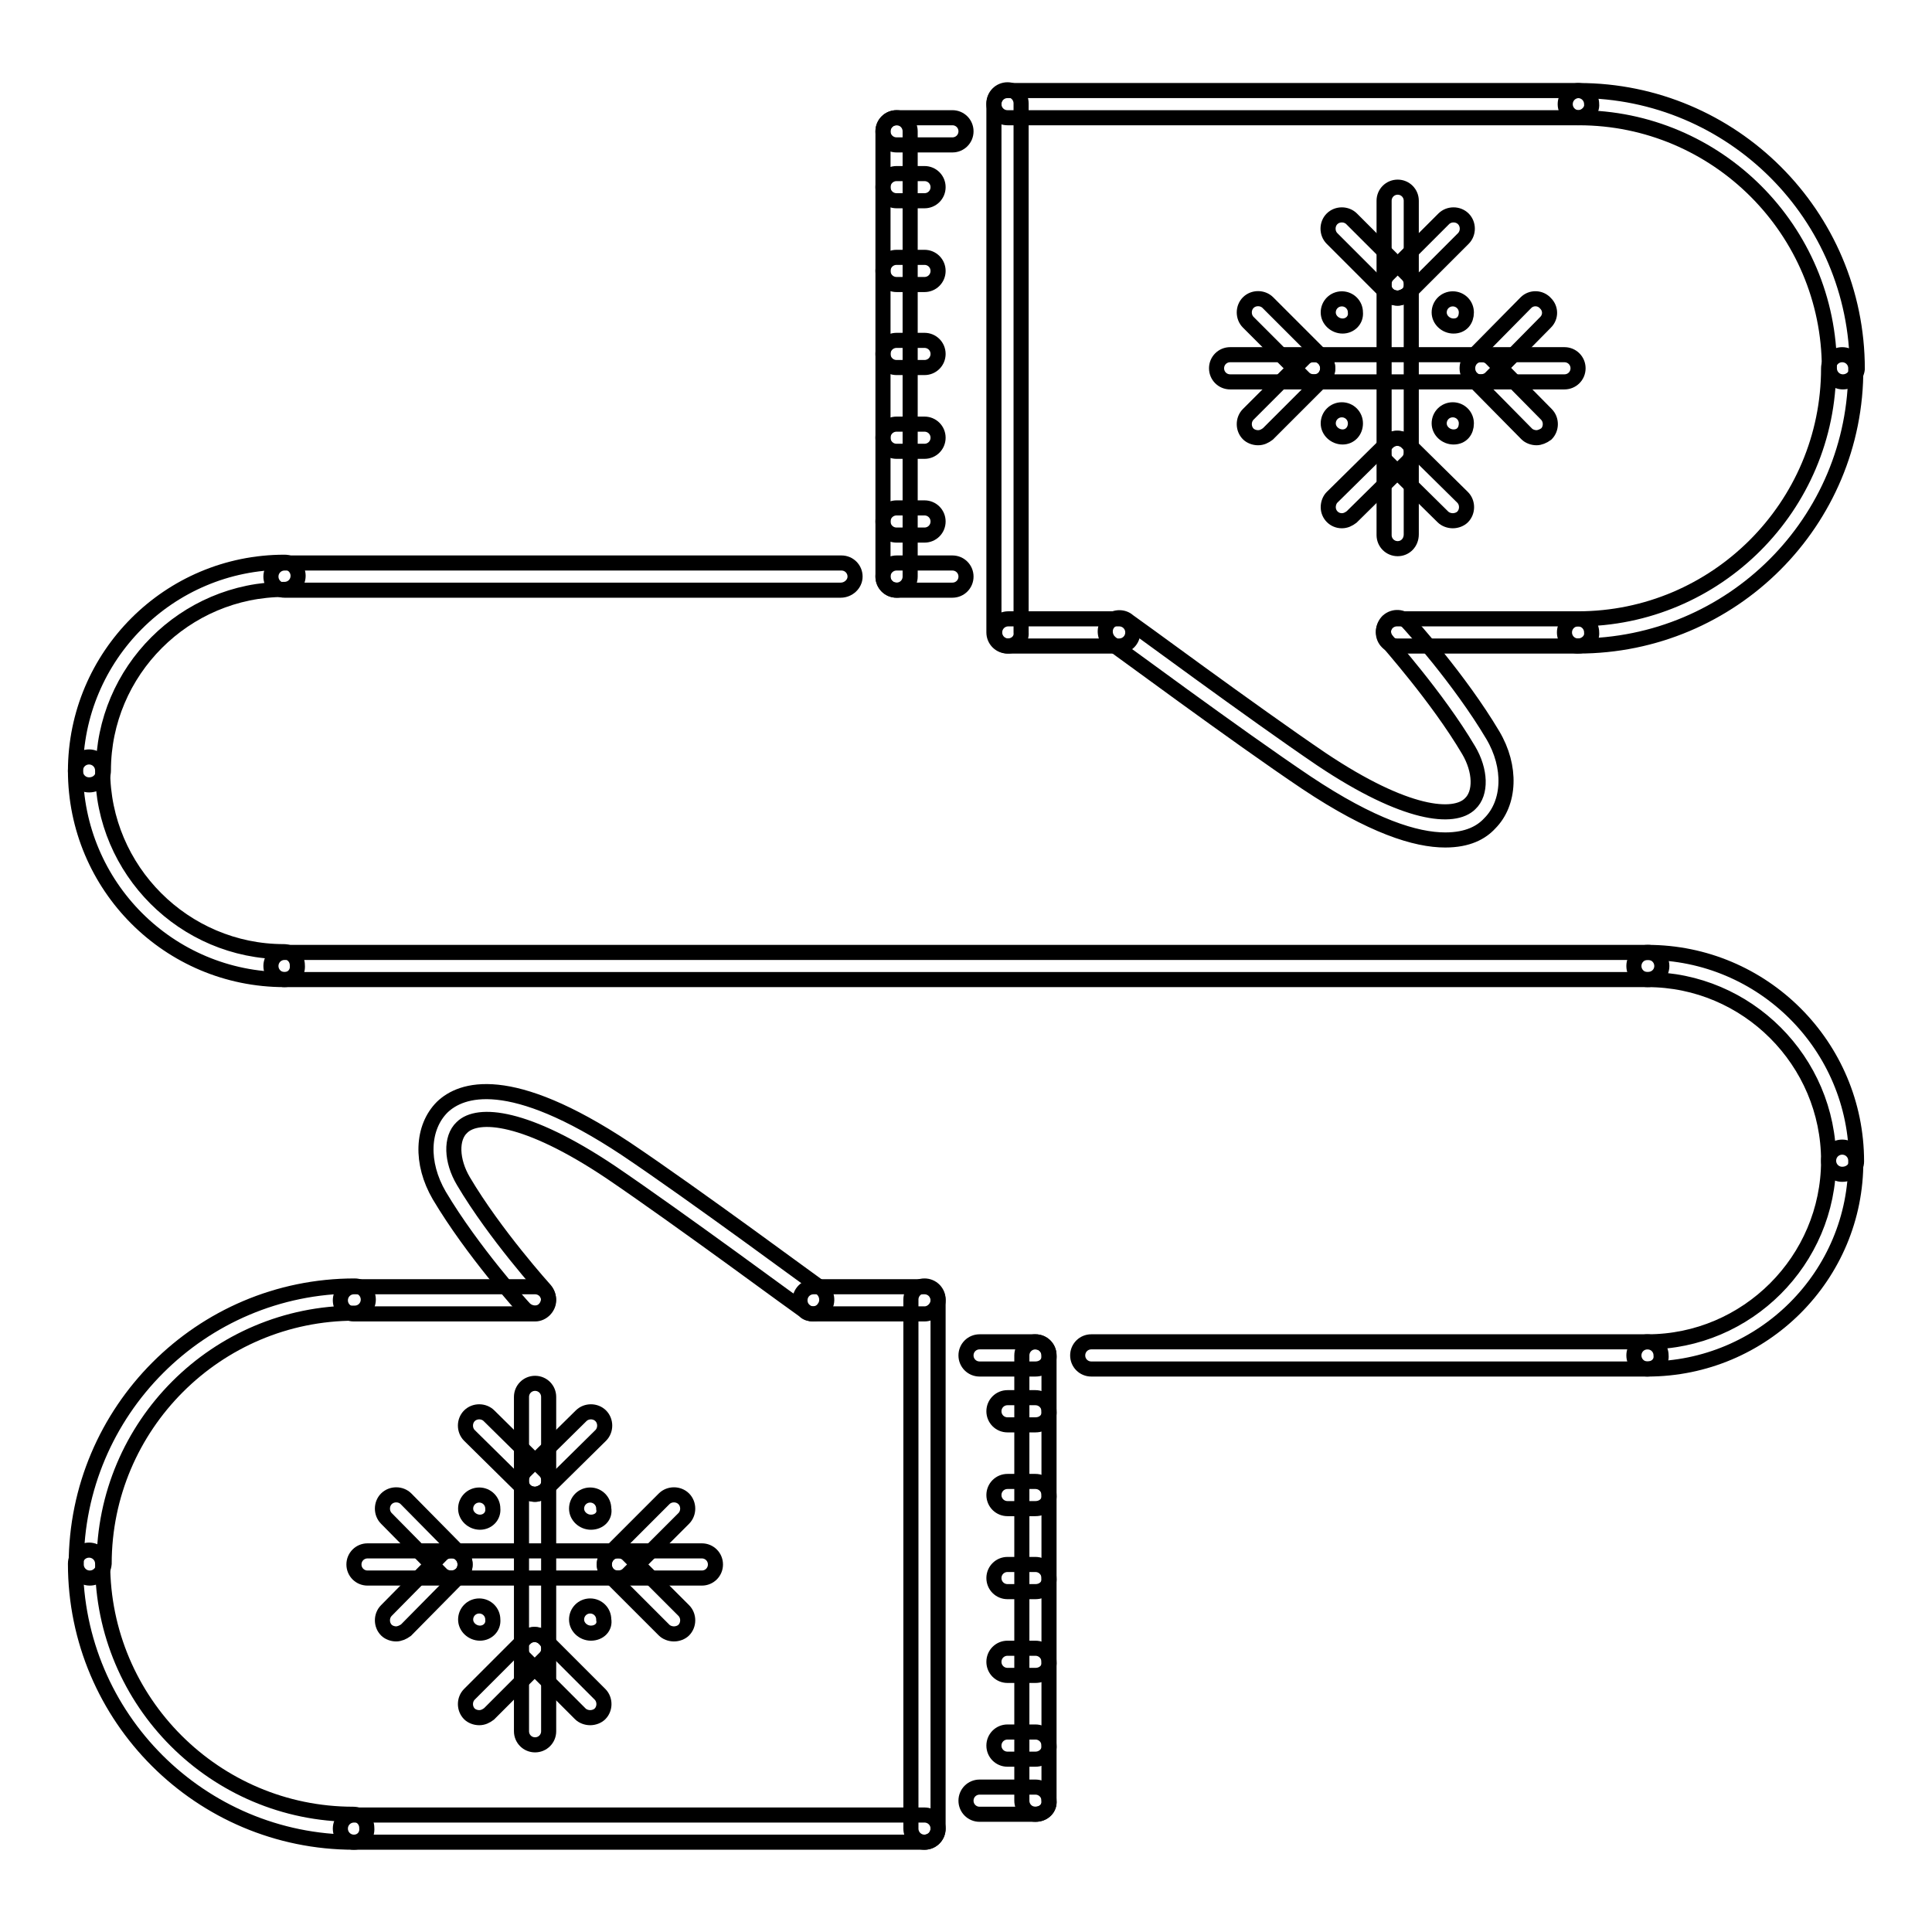 <?xml version="1.0" encoding="utf-8"?>
<!-- Svg Vector Icons : http://www.onlinewebfonts.com/icon -->
<!DOCTYPE svg PUBLIC "-//W3C//DTD SVG 1.1//EN" "http://www.w3.org/Graphics/SVG/1.1/DTD/svg11.dtd">
<svg version="1.1" xmlns="http://www.w3.org/2000/svg" xmlns:xlink="http://www.w3.org/1999/xlink" x="0px" y="0px" viewBox="0 0 256 256" enable-background="new 0 0 256 256" xml:space="preserve">
<g> <path stroke-width="2" fill-opacity="0" stroke="#000000"  d="M78.3,201.7c-1,0-1.9-0.8-1.9-1.8c0-1,0.8-1.8,1.8-1.8h0c1,0,1.8,0.8,1.8,1.8 C80.2,200.9,79.4,201.7,78.3,201.7C78.3,201.7,78.3,201.7,78.3,201.7z M78.3,216.4c-1,0-1.9-0.8-1.9-1.8c0-1,0.8-1.8,1.8-1.8h0 c1,0,1.8,0.8,1.8,1.8C80.2,215.6,79.4,216.4,78.3,216.4C78.3,216.4,78.3,216.4,78.3,216.4z M63.6,216.4c-1,0-1.9-0.8-1.9-1.8 c0-1,0.8-1.8,1.8-1.8h0c1,0,1.8,0.8,1.8,1.8C65.4,215.6,64.6,216.4,63.6,216.4C63.6,216.4,63.6,216.4,63.6,216.4z M63.6,201.7 c-1,0-1.9-0.8-1.9-1.8c0-1,0.8-1.8,1.8-1.8h0c1,0,1.8,0.8,1.8,1.8C65.4,200.9,64.6,201.7,63.6,201.7 C63.6,201.7,63.6,201.7,63.6,201.7z M192.6,43.2c-1,0-1.9-0.8-1.9-1.8s0.8-1.8,1.8-1.8h0c1,0,1.8,0.8,1.8,1.8 S193.7,43.2,192.6,43.2z M192.6,57.9c-1,0-1.9-0.8-1.9-1.8s0.8-1.8,1.8-1.8h0c1,0,1.8,0.8,1.8,1.8S193.7,57.9,192.6,57.9z  M177.9,57.9c-1,0-1.9-0.8-1.9-1.8s0.8-1.8,1.8-1.8h0c1,0,1.8,0.8,1.8,1.8S178.9,57.9,177.9,57.9z M177.9,43.2 c-1,0-1.9-0.8-1.9-1.8s0.8-1.8,1.8-1.8h0c1,0,1.8,0.8,1.8,1.8C179.7,42.4,178.9,43.2,177.9,43.2z M37.7,129.8 c-15.3,0-27.7-12.4-27.7-27.7c0-1,0.8-1.8,1.8-1.8c1,0,1.8,0.8,1.8,1.8c0,13.2,10.8,24,24,24c1,0,1.8,0.8,1.8,1.8 C39.5,129,38.7,129.8,37.7,129.8z"/> <path stroke-width="2" fill-opacity="0" stroke="#000000"  d="M11.8,104c-1,0-1.8-0.8-1.8-1.8c0,0,0,0,0,0c0-15.3,12.4-27.7,27.7-27.7c1,0,1.8,0.8,1.8,1.8 s-0.8,1.8-1.8,1.8c-13.2,0-24,10.8-24,24C13.7,103.2,12.9,104,11.8,104C11.8,104,11.8,104,11.8,104L11.8,104z M244.1,155.6 c-1,0-1.8-0.8-1.8-1.8c0,0,0,0,0,0c0-13.2-10.8-24-24-24c-1,0-1.8-0.8-1.8-1.8c0-1,0.8-1.8,1.8-1.8c15.3,0,27.7,12.4,27.7,27.7 C246,154.8,245.2,155.6,244.1,155.6C244.2,155.6,244.2,155.6,244.1,155.6L244.1,155.6z"/> <path stroke-width="2" fill-opacity="0" stroke="#000000"  d="M218.3,181.4c-1,0-1.8-0.8-1.8-1.8c0,0,0,0,0,0c0-1,0.8-1.8,1.8-1.8c13.2,0,24-10.8,24-24 c0-1,0.8-1.8,1.8-1.8c1,0,1.8,0.8,1.8,1.8C246,169,233.6,181.4,218.3,181.4L218.3,181.4z M209.1,85.6c-1,0-1.8-0.8-1.8-1.8 c0-1,0.8-1.8,1.8-1.8c18.3,0,33.2-14.9,33.2-33.2c0-1,0.8-1.8,1.8-1.8c1,0,1.8,0.8,1.8,1.8C246,69.1,229.5,85.6,209.1,85.6 L209.1,85.6z"/> <path stroke-width="2" fill-opacity="0" stroke="#000000"  d="M244.2,50.6c-1,0-1.8-0.8-1.8-1.8c0,0,0,0,0,0c0-18.3-14.9-33.2-33.2-33.2c-1,0-1.8-0.8-1.8-1.8 c0-1,0.8-1.8,1.8-1.8c20.3,0,36.9,16.5,36.9,36.9C246,49.8,245.2,50.6,244.2,50.6C244.2,50.6,244.2,50.6,244.2,50.6L244.2,50.6z"/> <path stroke-width="2" fill-opacity="0" stroke="#000000"  d="M209.1,15.6h-75.6c-1,0-1.8-0.8-1.8-1.8c0-1,0.8-1.8,1.8-1.8h75.6c1,0,1.8,0.8,1.8,1.8 C211,14.7,210.1,15.6,209.1,15.6z M209.1,85.6h-24c-1,0-1.8-0.8-1.8-1.8c0-1,0.8-1.8,1.8-1.8h24c1,0,1.8,0.8,1.8,1.8 C211,84.8,210.1,85.6,209.1,85.6z"/> <path stroke-width="2" fill-opacity="0" stroke="#000000"  d="M191.5,111.3c-3.9,0-9.7-1.8-18.4-7.6c-9.1-6.1-25.7-18.4-25.9-18.5c-0.8-0.6-1-1.8-0.4-2.6c0,0,0,0,0,0 c0.6-0.8,1.8-1,2.6-0.4c0.2,0.1,16.7,12.3,25.7,18.4c11.2,7.5,17.6,8,19.7,5.9c1.5-1.4,1.4-4.4-0.2-7.1 c-4.2-7.1-10.8-14.4-10.8-14.5c-0.7-0.8-0.6-1.9,0.1-2.6c0.8-0.7,1.9-0.6,2.6,0.1c0.3,0.3,6.9,7.6,11.3,15c2.5,4.2,2.3,9-0.4,11.7 C196.3,110.3,194.5,111.3,191.5,111.3L191.5,111.3z"/> <path stroke-width="2" fill-opacity="0" stroke="#000000"  d="M148.3,85.6h-14.7c-1,0-1.8-0.8-1.8-1.8c0-1,0.8-1.8,1.8-1.8h14.7c1,0,1.8,0.8,1.8,1.8 C150.1,84.8,149.3,85.6,148.3,85.6z"/> <path stroke-width="2" fill-opacity="0" stroke="#000000"  d="M133.5,85.6c-1,0-1.8-0.8-1.8-1.8c0,0,0,0,0,0V13.7c0-1,0.8-1.8,1.8-1.8c0,0,0,0,0,0c1,0,1.8,0.8,1.8,1.8 c0,0,0,0,0,0v70.1C135.4,84.8,134.6,85.6,133.5,85.6L133.5,85.6z M126.2,19.2h-7.4c-1,0-1.8-0.8-1.8-1.8s0.8-1.8,1.8-1.8h7.4 c1,0,1.8,0.8,1.8,1.8S127.2,19.2,126.2,19.2z"/> <path stroke-width="2" fill-opacity="0" stroke="#000000"  d="M118.8,78.2c-1,0-1.8-0.8-1.8-1.8c0,0,0,0,0,0v-59c0-1,0.8-1.8,1.8-1.8c1,0,1.8,0.8,1.8,1.8v59 C120.6,77.4,119.8,78.2,118.8,78.2C118.8,78.2,118.8,78.2,118.8,78.2z"/> <path stroke-width="2" fill-opacity="0" stroke="#000000"  d="M126.2,78.2h-7.4c-1,0-1.8-0.8-1.8-1.8s0.8-1.8,1.8-1.8h7.4c1,0,1.8,0.8,1.8,1.8S127.2,78.2,126.2,78.2z  M122.5,26.6h-3.7c-1,0-1.8-0.8-1.8-1.8s0.8-1.8,1.8-1.8h3.7c1,0,1.8,0.8,1.8,1.8S123.5,26.6,122.5,26.6z M122.5,37.7h-3.7 c-1,0-1.8-0.8-1.8-1.8s0.8-1.8,1.8-1.8h3.7c1,0,1.8,0.8,1.8,1.8S123.5,37.7,122.5,37.7z M122.5,48.7h-3.7c-1,0-1.8-0.8-1.8-1.8 s0.8-1.8,1.8-1.8h3.7c1,0,1.8,0.8,1.8,1.8S123.5,48.7,122.5,48.7z M122.5,59.8h-3.7c-1,0-1.8-0.8-1.8-1.8c0,0,0,0,0,0 c0-1,0.8-1.8,1.8-1.8c0,0,0,0,0,0h3.7c1,0,1.8,0.8,1.8,1.8c0,0,0,0,0,0C124.3,59,123.5,59.8,122.5,59.8 C122.5,59.8,122.5,59.8,122.5,59.8z M122.5,70.9h-3.7c-1,0-1.8-0.8-1.8-1.8s0.8-1.8,1.8-1.8h3.7c1,0,1.8,0.8,1.8,1.8 S123.5,70.9,122.5,70.9z M166.7,58c-0.5,0-1-0.2-1.3-0.5c-0.7-0.7-0.7-1.9,0-2.6c0,0,0,0,0,0l7.4-7.4c0.7-0.7,1.9-0.7,2.6,0 c0.7,0.7,0.7,1.9,0,2.6c0,0,0,0,0,0l-7.4,7.4C167.6,57.8,167.2,58,166.7,58z"/> <path stroke-width="2" fill-opacity="0" stroke="#000000"  d="M174.1,50.6c-0.5,0-1-0.2-1.3-0.5l-7.4-7.4c-0.7-0.7-0.7-1.9,0-2.6c0,0,0,0,0,0c0.7-0.7,1.9-0.7,2.6,0 l7.4,7.4c0.7,0.7,0.7,1.9,0,2.6C175.1,50.4,174.6,50.6,174.1,50.6L174.1,50.6z M203.6,58c-0.5,0-1-0.2-1.3-0.5l-7.3-7.4 c-0.7-0.7-0.7-1.9,0-2.6c0,0,0,0,0,0c0.7-0.7,1.9-0.7,2.6,0l7.3,7.4c0.7,0.7,0.7,1.9,0,2.6C204.5,57.8,204,58,203.6,58z"/> <path stroke-width="2" fill-opacity="0" stroke="#000000"  d="M196.2,50.6c-1,0-1.8-0.8-1.8-1.8c0-0.5,0.2-1,0.5-1.3l7.3-7.4c0.7-0.7,1.9-0.7,2.6,0.1 c0.7,0.7,0.7,1.8,0,2.5l-7.3,7.4C197.2,50.4,196.7,50.6,196.2,50.6L196.2,50.6z"/> <path stroke-width="2" fill-opacity="0" stroke="#000000"  d="M207.3,50.6H163c-1,0-1.8-0.8-1.8-1.8s0.8-1.8,1.8-1.8h44.3c1,0,1.8,0.8,1.8,1.8S208.3,50.6,207.3,50.6z"/> <path stroke-width="2" fill-opacity="0" stroke="#000000"  d="M185.2,39.5c-0.5,0-1-0.2-1.3-0.5l-7.4-7.4c-0.7-0.7-0.7-1.9,0-2.6c0,0,0,0,0,0c0.7-0.7,1.9-0.7,2.6,0 l7.4,7.4c0.7,0.7,0.7,1.9,0,2.6c0,0,0,0,0,0C186.1,39.3,185.6,39.5,185.2,39.5z"/> <path stroke-width="2" fill-opacity="0" stroke="#000000"  d="M185.2,39.5c-0.5,0-1-0.2-1.3-0.5c-0.7-0.7-0.7-1.9,0-2.6v0l7.4-7.4c0.7-0.7,1.9-0.7,2.6,0 c0.7,0.7,0.7,1.9,0,2.6c0,0,0,0,0,0l-7.4,7.4C186.1,39.3,185.6,39.5,185.2,39.5z M177.8,69c-1,0-1.8-0.8-1.8-1.8 c0-0.5,0.2-1,0.5-1.3l7.4-7.3c0.7-0.7,1.9-0.7,2.6,0c0.7,0.7,0.7,1.9,0,2.6c0,0,0,0,0,0l-7.4,7.3C178.7,68.8,178.3,69,177.8,69 L177.8,69z"/> <path stroke-width="2" fill-opacity="0" stroke="#000000"  d="M192.5,69c-0.5,0-1-0.2-1.3-0.5l-7.4-7.3c-0.7-0.7-0.7-1.9,0-2.6c0,0,0,0,0,0c0.7-0.7,1.9-0.7,2.6,0 l7.4,7.3c0.7,0.7,0.7,1.9,0,2.6C193.5,68.8,193,69,192.5,69z"/> <path stroke-width="2" fill-opacity="0" stroke="#000000"  d="M185.2,72.7c-1,0-1.8-0.8-1.8-1.8c0,0,0,0,0,0V26.6c0-1,0.8-1.8,1.8-1.8s1.8,0.8,1.8,1.8v44.2 C187,71.9,186.2,72.7,185.2,72.7C185.2,72.7,185.2,72.7,185.2,72.7z"/> <path stroke-width="2" fill-opacity="0" stroke="#000000"  d="M11.9,209.1c-1,0-1.8-0.8-1.8-1.8c0,0,0,0,0,0c0-20.3,16.5-36.9,36.9-36.9c1,0,1.8,0.8,1.8,1.8 c0,1-0.8,1.8-1.8,1.8c0,0,0,0,0,0c-18.3,0-33.2,14.9-33.2,33.2C13.7,208.3,12.9,209.1,11.9,209.1C11.9,209.1,11.9,209.1,11.9,209.1 z"/> <path stroke-width="2" fill-opacity="0" stroke="#000000"  d="M46.9,244.1c-20.3,0-36.9-16.5-36.9-36.9c0-1,0.8-1.8,1.8-1.8c1,0,1.8,0.8,1.8,1.8 c0,18.3,14.9,33.2,33.2,33.2c1,0,1.8,0.8,1.8,1.8C48.7,243.3,47.9,244.1,46.9,244.1C46.9,244.1,46.9,244.1,46.9,244.1z"/> <path stroke-width="2" fill-opacity="0" stroke="#000000"  d="M122.5,244.1H46.9c-1,0-1.8-0.8-1.8-1.8c0,0,0,0,0,0c0-1,0.8-1.8,1.8-1.8h75.6c1,0,1.8,0.8,1.8,1.8 C124.3,243.3,123.5,244.1,122.5,244.1C122.5,244.1,122.5,244.1,122.5,244.1z M70.9,174.1h-24c-1,0-1.8-0.8-1.8-1.8c0,0,0,0,0,0 c0-1,0.8-1.8,1.8-1.8h24c1,0,1.8,0.8,1.8,1.8C72.7,173.2,71.9,174.1,70.9,174.1C70.9,174.1,70.9,174.1,70.9,174.1z"/> <path stroke-width="2" fill-opacity="0" stroke="#000000"  d="M107.7,174.1c-0.4,0-0.8-0.1-1.1-0.4c-0.2-0.1-16.7-12.3-25.7-18.4c-11.2-7.5-17.6-8-19.7-5.9 c-1.5,1.4-1.4,4.4,0.2,7.1c4.2,7.1,10.8,14.4,10.8,14.4c0.7,0.8,0.6,1.9-0.1,2.6c-0.7,0.7-1.9,0.6-2.6-0.1 c-0.3-0.3-6.9-7.6-11.3-15c-2.5-4.3-2.3-9,0.4-11.7c2.5-2.4,8.9-4.7,24.3,5.5c9.1,6.1,25.7,18.4,25.9,18.5c0.8,0.6,1,1.8,0.4,2.6 C108.9,173.8,108.3,174.1,107.7,174.1z"/> <path stroke-width="2" fill-opacity="0" stroke="#000000"  d="M122.5,174.1h-14.7c-1,0-1.8-0.8-1.8-1.8c0,0,0,0,0,0c0-1,0.8-1.8,1.8-1.8h14.7c1,0,1.8,0.8,1.8,1.8 C124.3,173.2,123.5,174.1,122.5,174.1C122.5,174.1,122.5,174.1,122.5,174.1z"/> <path stroke-width="2" fill-opacity="0" stroke="#000000"  d="M122.5,244.1c-1,0-1.8-0.8-1.8-1.8c0,0,0,0,0,0v-70.1c0-1,0.8-1.8,1.8-1.8c1,0,1.8,0.8,1.8,1.8v70.1 C124.3,243.3,123.5,244.1,122.5,244.1C122.5,244.1,122.5,244.1,122.5,244.1z M137.2,240.4h-7.4c-1,0-1.8-0.8-1.8-1.8c0,0,0,0,0,0 c0-1,0.8-1.8,1.8-1.8h7.4c1,0,1.8,0.8,1.8,1.8C139.1,239.6,138.3,240.4,137.2,240.4C137.2,240.4,137.2,240.4,137.2,240.4z"/> <path stroke-width="2" fill-opacity="0" stroke="#000000"  d="M137.2,240.4c-1,0-1.8-0.8-1.8-1.8c0,0,0,0,0,0v-59c0-1,0.8-1.8,1.8-1.8s1.8,0.8,1.8,1.8v59 C139.1,239.6,138.3,240.4,137.2,240.4C137.2,240.4,137.2,240.4,137.2,240.4z"/> <path stroke-width="2" fill-opacity="0" stroke="#000000"  d="M137.2,181.4h-7.4c-1,0-1.8-0.8-1.8-1.8c0,0,0,0,0,0c0-1,0.8-1.8,1.8-1.8h7.4c1,0,1.8,0.8,1.8,1.8 C139.1,180.6,138.3,181.4,137.2,181.4C137.2,181.4,137.2,181.4,137.2,181.4z M137.2,233.1h-3.7c-1,0-1.8-0.8-1.8-1.8c0,0,0,0,0,0 c0-1,0.8-1.8,1.8-1.8h3.7c1,0,1.8,0.8,1.8,1.8C139.1,232.2,138.3,233.1,137.2,233.1C137.2,233.1,137.2,233.1,137.2,233.1z  M137.2,222h-3.7c-1,0-1.8-0.8-1.8-1.8c0,0,0,0,0,0c0-1,0.8-1.8,1.8-1.8h3.7c1,0,1.8,0.8,1.8,1.8C139.1,221.2,138.3,222,137.2,222 C137.2,222,137.2,222,137.2,222z M137.2,210.9h-3.7c-1,0-1.8-0.8-1.8-1.8c0,0,0,0,0,0c0-1,0.8-1.8,1.8-1.8h3.7c1,0,1.8,0.8,1.8,1.8 C139.1,210.1,138.3,210.9,137.2,210.9C137.2,210.9,137.2,210.9,137.2,210.9z M137.2,199.9h-3.7c-1,0-1.8-0.8-1.8-1.8c0,0,0,0,0,0 c0-1,0.8-1.8,1.8-1.8h3.7c1,0,1.8,0.8,1.8,1.8C139.1,199.1,138.3,199.9,137.2,199.9C137.2,199.9,137.2,199.9,137.2,199.9z  M137.2,188.8h-3.7c-1,0-1.8-0.8-1.8-1.8c0,0,0,0,0,0c0-1,0.8-1.8,1.8-1.8h3.7c1,0,1.8,0.8,1.8,1.8 C139.1,188,138.3,188.8,137.2,188.8C137.2,188.8,137.2,188.8,137.2,188.8z M81.9,209.1c-0.5,0-1-0.2-1.3-0.5 c-0.7-0.7-0.7-1.9,0-2.6c0,0,0,0,0,0l7.4-7.4c0.7-0.7,1.9-0.7,2.6,0c0.7,0.7,0.7,1.9,0,2.6h0l-7.4,7.4 C82.9,208.9,82.4,209.1,81.9,209.1z"/> <path stroke-width="2" fill-opacity="0" stroke="#000000"  d="M89.3,216.5c-0.5,0-1-0.2-1.3-0.5l-7.4-7.4c-0.7-0.7-0.7-1.9,0-2.6h0c0.7-0.7,1.9-0.7,2.6,0l7.4,7.4 c0.7,0.7,0.7,1.9,0,2.6c0,0,0,0,0,0C90.3,216.3,89.8,216.5,89.3,216.5z M59.8,209.1c-0.5,0-1-0.2-1.3-0.5l-7.3-7.4 c-0.7-0.7-0.7-1.9,0-2.6h0c0.7-0.7,1.9-0.7,2.6,0l7.3,7.4c0.7,0.7,0.7,1.9,0,2.6c0,0,0,0,0,0C60.7,208.9,60.3,209.1,59.8,209.1z"/> <path stroke-width="2" fill-opacity="0" stroke="#000000"  d="M52.5,216.5c-0.5,0-1-0.2-1.3-0.5c-0.7-0.7-0.7-1.9,0-2.6l0,0l7.3-7.4c0.7-0.7,1.9-0.7,2.6,0 c0.7,0.7,0.7,1.9,0,2.6h0l-7.3,7.4C53.4,216.3,52.9,216.5,52.5,216.5z"/> <path stroke-width="2" fill-opacity="0" stroke="#000000"  d="M93,209.1H48.7c-1,0-1.8-0.8-1.8-1.8c0,0,0,0,0,0c0-1,0.8-1.8,1.8-1.8H93c1,0,1.8,0.8,1.8,1.8 C94.8,208.3,94,209.1,93,209.1C93,209.1,93,209.1,93,209.1z"/> <path stroke-width="2" fill-opacity="0" stroke="#000000"  d="M78.2,227.6c-0.5,0-1-0.2-1.3-0.5l-7.4-7.4c-0.7-0.7-0.7-1.9,0-2.6h0c0.7-0.7,1.9-0.7,2.6,0l7.4,7.4 c0.7,0.7,0.7,1.9,0,2.6c0,0,0,0,0,0C79.2,227.4,78.7,227.6,78.2,227.6z"/> <path stroke-width="2" fill-opacity="0" stroke="#000000"  d="M63.5,227.6c-0.5,0-1-0.2-1.3-0.5c-0.7-0.7-0.7-1.9,0-2.6l7.4-7.4c0.7-0.7,1.9-0.7,2.6,0.1 c0.7,0.7,0.7,1.8,0,2.5l-7.4,7.4C64.4,227.4,64,227.6,63.5,227.6z M70.9,198c-0.5,0-1-0.2-1.3-0.5c-0.7-0.7-0.7-1.9,0-2.6 c0,0,0,0,0,0l7.4-7.3c0.7-0.7,1.9-0.7,2.6,0c0.7,0.7,0.7,1.9,0,2.6c0,0,0,0,0,0l-7.4,7.3C71.8,197.8,71.3,198,70.9,198z"/> <path stroke-width="2" fill-opacity="0" stroke="#000000"  d="M70.9,198c-0.5,0-1-0.2-1.3-0.5l-7.4-7.3c-0.7-0.7-0.7-1.9,0-2.6v0c0.7-0.7,1.9-0.7,2.6,0l7.4,7.3 c0.7,0.7,0.7,1.9,0,2.6C71.8,197.8,71.3,198,70.9,198z"/> <path stroke-width="2" fill-opacity="0" stroke="#000000"  d="M70.9,231.2c-1,0-1.8-0.8-1.8-1.8c0,0,0,0,0,0v-44.3c0-1,0.8-1.8,1.8-1.8c1,0,1.8,0.8,1.8,1.8v44.3 C72.7,230.4,71.9,231.2,70.9,231.2C70.9,231.2,70.9,231.2,70.9,231.2z"/> <path stroke-width="2" fill-opacity="0" stroke="#000000"  d="M111.4,78.2H37.7c-1,0-1.8-0.8-1.8-1.8s0.8-1.8,1.8-1.8h73.8c1,0,1.8,0.8,1.8,1.8S112.4,78.2,111.4,78.2z" /> <path stroke-width="2" fill-opacity="0" stroke="#000000"  d="M218.3,129.8H37.7c-1,0-1.8-0.8-1.8-1.8c0-1,0.8-1.8,1.8-1.8h180.7c1,0,1.8,0.8,1.8,1.8 C220.2,129,219.4,129.8,218.3,129.8z"/> <path stroke-width="2" fill-opacity="0" stroke="#000000"  d="M218.3,181.4h-73.7c-1,0-1.8-0.8-1.8-1.8c0,0,0,0,0,0c0-1,0.8-1.8,1.8-1.8h73.7c1,0,1.8,0.8,1.8,1.8 C220.2,180.6,219.4,181.4,218.3,181.4C218.3,181.4,218.3,181.4,218.3,181.4L218.3,181.4z"/></g>
</svg>